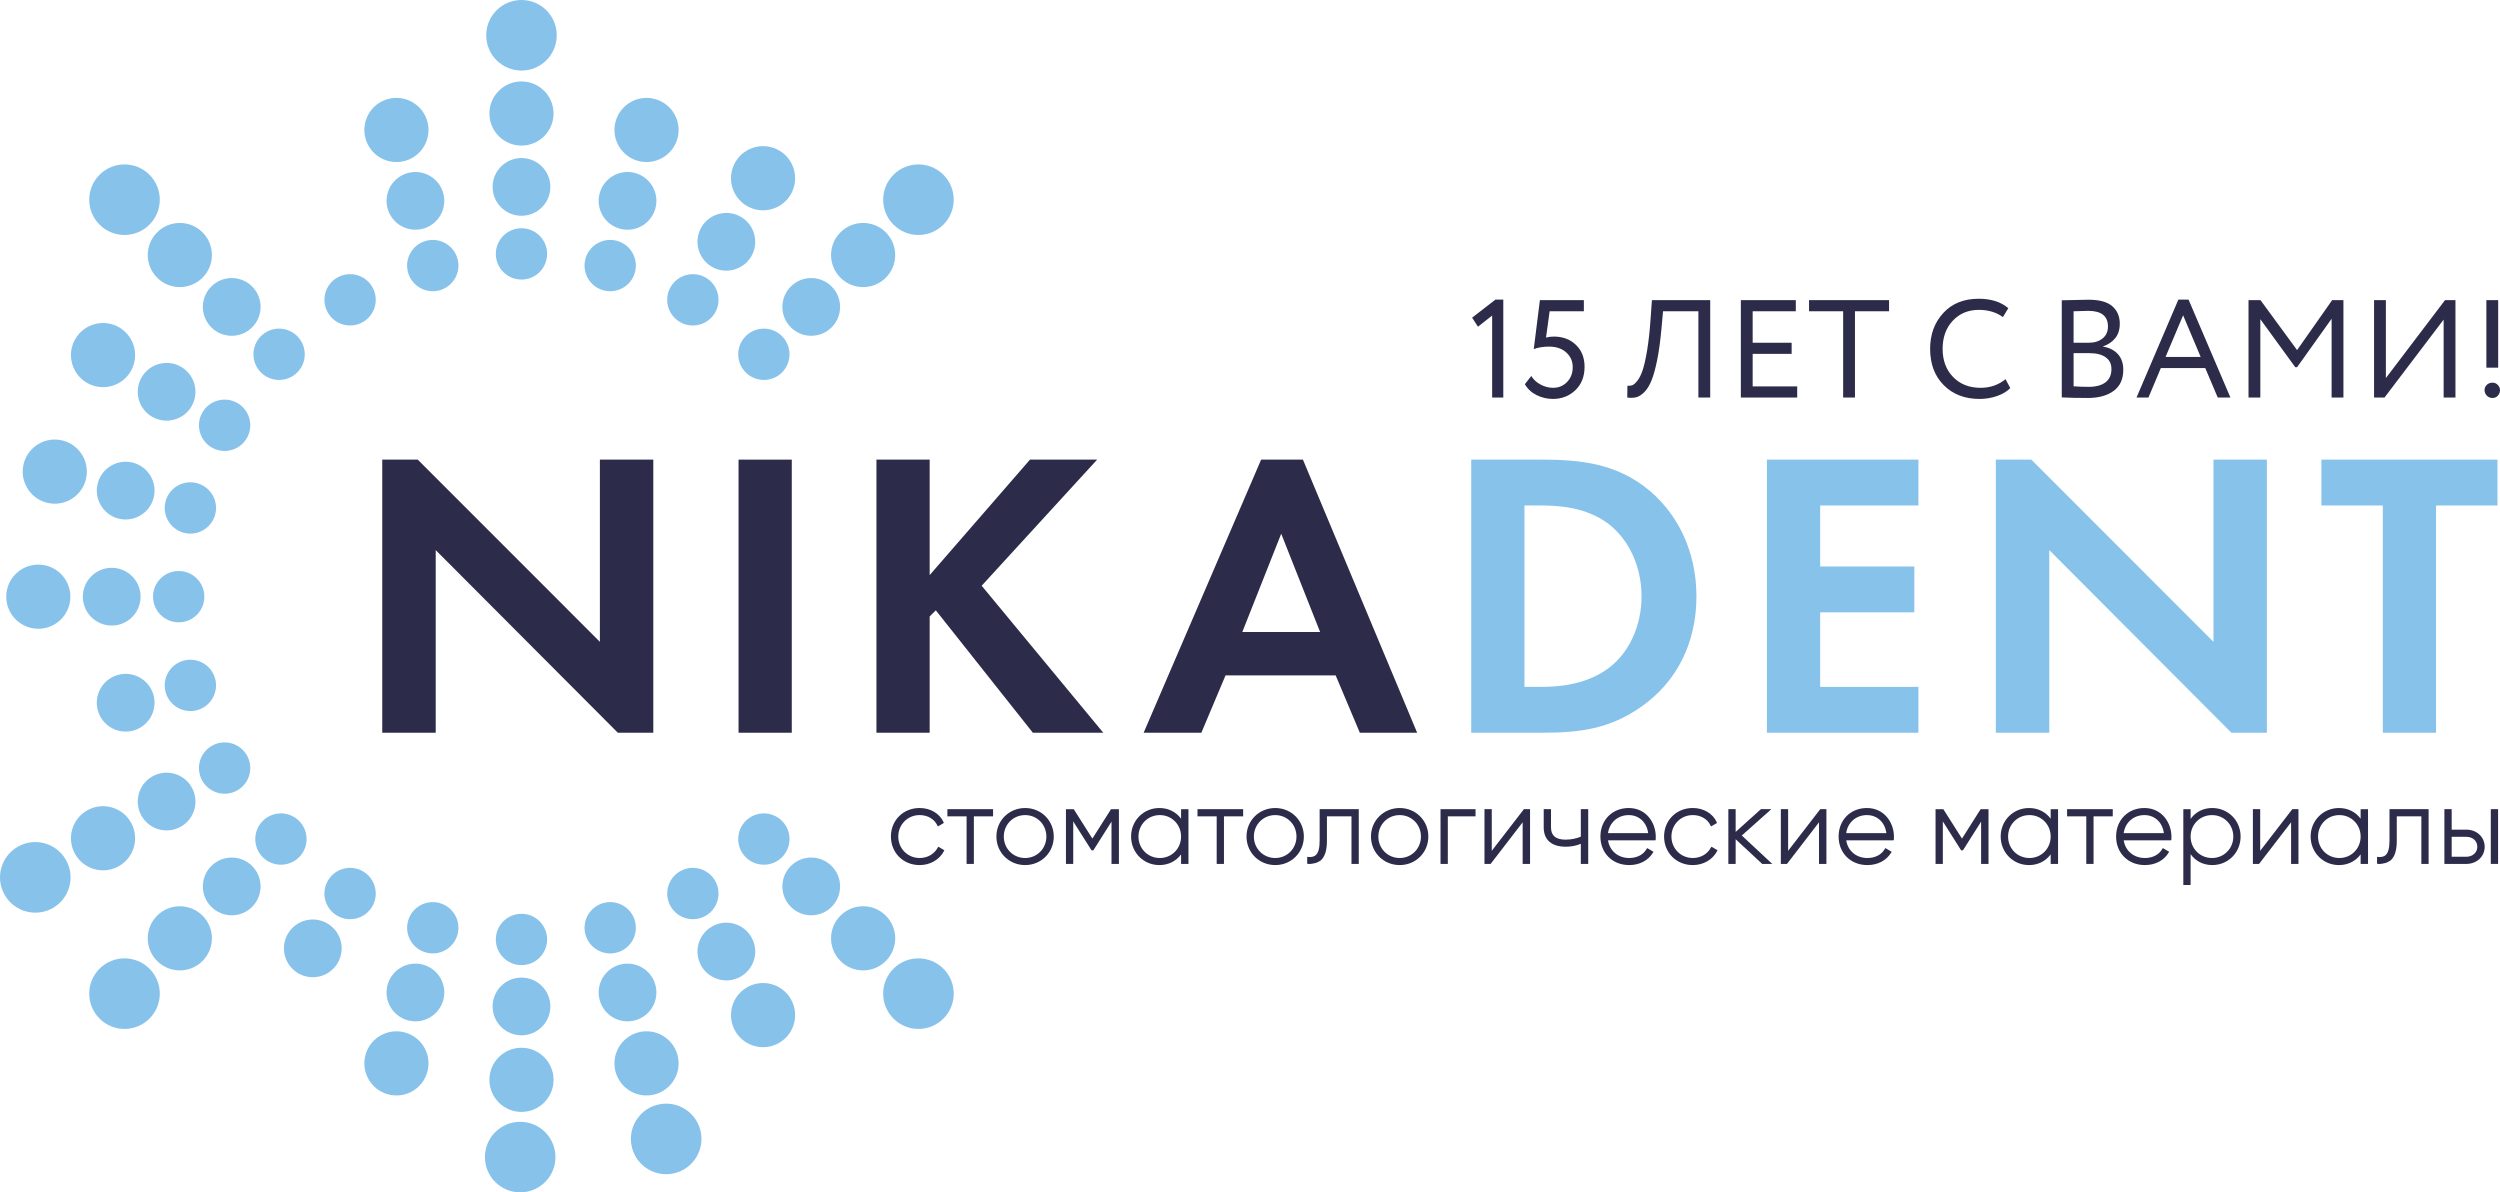 <?xml version="1.0" encoding="UTF-8"?>
<!DOCTYPE svg PUBLIC "-//W3C//DTD SVG 1.1//EN" "http://www.w3.org/Graphics/SVG/1.1/DTD/svg11.dtd">
<!-- Creator: CorelDRAW -->
<svg xmlns="http://www.w3.org/2000/svg" xml:space="preserve" width="163.652mm" height="78.053mm" version="1.1" style="shape-rendering:geometricPrecision; text-rendering:geometricPrecision; image-rendering:optimizeQuality; fill-rule:evenodd; clip-rule:evenodd"
viewBox="0 0 15899.86 7583.38"
 xmlns:xlink="http://www.w3.org/1999/xlink"
 xmlns:xodm="http://www.corel.com/coreldraw/odm/2003">
 <defs>
  <style type="text/css">
   <![CDATA[
    .fil1 {fill:#87C2EB;fill-rule:nonzero}
    .fil0 {fill:#2C2C4A;fill-rule:nonzero}
   ]]>
  </style>
 </defs>
 <g id="Слой_x0020_1">
  <g id="_2199761818656">
   <polygon class="fil0" points="5035.66,4660.2 4697.08,4660.2 4697.08,2923.2 5035.66,2923.2 "/>
   <polygon class="fil0" points="5912.64,3657.61 6550.68,2923.2 6977.78,2923.2 6243.38,3725.28 7016.72,4660.2 6568.87,4660.2 5951.73,3881.63 5912.64,3920.57 5912.64,4660.2 5574.1,4660.2 5574.1,2923.2 5912.64,2923.2 "/>
   <path class="fil0" d="M8494.8 4295.61l-700.56 0 -153.65 364.55 -367.13 0 747.34 -1737 265.74 0 726.45 1737 -364.55 0 -153.64 -364.55zm-98.95 -276.02l-247.44 -625.11 -247.44 625.11 494.88 0z"/>
   <path class="fil1" d="M9809.99 2923.2c242.32,0 453.11,26.01 645.85,169.28 210.9,158.77 333.42,411.48 333.42,700.55 0,288.99 -119.83,538.98 -349.07,700.59 -203.1,143.12 -393.14,166.58 -635.36,166.58l-447.99 0 0 -1737 453.15 0zm-114.57 1445.35l104.18 0c85.97,0 273.45,-5.27 424.53,-114.57 138.03,-99.06 216.06,-276.14 216.06,-460.96 0,-182.34 -75.49,-359.43 -213.48,-463.61 -140.72,-104.17 -312.53,-114.57 -427.1,-114.57l-104.18 0 0 1153.71z"/>
   <polygon class="fil1" points="12201.05,3214.85 11576.09,3214.85 11576.09,3602.87 12175.04,3602.87 12175.04,3894.52 11576.09,3894.52 11576.09,4368.56 12201.05,4368.56 12201.05,4660.2 11237.51,4660.2 11237.51,2923.2 12201.05,2923.2 "/>
   <polygon class="fil1" points="15493.13,3214.85 15493.13,4660.2 15154.55,4660.2 15154.55,3214.85 14763.84,3214.85 14763.84,2923.2 15883.69,2923.2 15883.69,3214.85 "/>
   <polygon class="fil0" points="2431.02,4660.24 2431.02,2923.24 2656.93,2923.24 3815.24,4082.06 3815.24,2923.24 4154.94,2923.24 4154.94,4660.24 3929.41,4660.24 2771.12,3498.73 2771.12,4660.24 "/>
   <polygon class="fil1" points="12693.35,4660.24 12693.35,2923.24 12919.25,2923.24 14077.57,4082.06 14077.57,2923.24 14417.27,2923.24 14417.27,4660.24 14191.73,4660.24 13033.42,3498.73 13033.42,4660.24 "/>
   <path class="fil1" d="M1897.53 6190.55c-87.76,-50.74 -117.88,-162.99 -67.14,-250.89 50.6,-87.65 162.88,-117.76 250.79,-67.16 87.75,50.74 117.87,163.02 67.13,250.93 -50.6,87.76 -162.99,117.76 -250.78,67.13z"/>
   <path class="fil1" d="M3308.33 7583.38c-123.9,0 -224.24,-100.48 -224.24,-224.38 0,-123.9 100.33,-224.37 224.24,-224.37 123.93,0 224.4,100.47 224.4,224.37 0,123.9 -100.47,224.38 -224.4,224.38z"/>
   <path class="fil1" d="M973.25 3794.85c0,-90.19 73.05,-163.24 163.28,-163.24 90.08,0 163.1,73.05 163.1,163.24 0,90.08 -73.01,163.14 -163.1,163.14 -90.23,0 -163.28,-73.05 -163.28,-163.14z"/>
   <path class="fil1" d="M526.86 3794.85c0,-101.34 82.17,-183.62 183.66,-183.62 101.34,0 183.51,82.27 183.51,183.62 0,101.38 -82.17,183.66 -183.51,183.66 -101.49,0 -183.66,-82.27 -183.66,-183.66z"/>
   <path class="fil1" d="M39.6 3794.85c0,-112.64 91.36,-204 204,-204 112.64,0 204,91.36 204,204 0,112.64 -91.36,204 -204,204 -112.64,0 -204,-91.36 -204,-204z"/>
   <path class="fil1" d="M1053.13 3188.33c23.32,-86.99 112.79,-138.8 199.78,-115.33 87.14,23.32 138.8,112.75 115.47,199.78 -23.32,87.14 -112.79,138.76 -199.93,115.44 -86.99,-23.33 -138.65,-112.91 -115.33,-199.9z"/>
   <path class="fil1" d="M621.92 3072.82c26.26,-97.9 126.99,-156.08 224.89,-129.93 97.9,26.26 156.08,126.98 129.82,225.02 -26.3,97.75 -126.99,155.94 -224.92,129.79 -97.9,-26.27 -155.95,-126.99 -129.79,-224.89z"/>
   <path class="fil1" d="M151.26 2946.67c29.21,-108.79 141.09,-173.38 249.88,-144.28 108.8,29.21 173.38,141.08 144.28,249.98 -29.21,108.68 -141.08,173.38 -250.01,144.17 -108.65,-29.21 -173.23,-141.08 -144.14,-249.88z"/>
   <path class="fil1" d="M1053.13 4401.28c-23.33,-86.99 28.33,-176.47 115.33,-199.78 87.14,-23.32 176.61,28.33 199.93,115.33 23.33,87.14 -28.33,176.6 -115.47,199.93 -86.99,23.32 -176.47,-28.33 -199.78,-115.48z"/>
   <path class="fil1" d="M621.92 4516.87c-26.3,-97.9 31.9,-198.62 129.79,-224.89 97.92,-26.26 198.62,31.9 224.92,129.83 26.26,97.9 -31.93,198.62 -129.82,224.88 -97.9,26.26 -198.63,-31.93 -224.89,-129.82z"/>
   <path class="fil1" d="M1287.24 2623.2c44.96,-78.03 144.93,-104.79 222.96,-59.72 78.07,45.01 104.83,144.83 59.72,222.86 -45.12,78.16 -144.94,104.83 -222.97,59.86 -78.06,-45.12 -104.83,-144.94 -59.71,-222.99z"/>
   <path class="fil1" d="M900.6 2399.99c-50.64,87.8 -20.64,200.15 67.13,250.79 87.94,50.6 200.18,20.48 250.78,-67.16 50.74,-87.91 20.64,-200.15 -67.13,-250.79 -87.8,-50.74 -200.18,-20.63 -250.78,67.16z"/>
   <path class="fil1" d="M478.62 2156.36c56.37,-97.54 181.07,-130.96 278.71,-74.72 97.5,56.41 130.95,181.23 74.72,278.71 -56.42,97.54 -181.23,130.99 -278.72,74.72 -97.53,-56.38 -131.09,-181.08 -74.71,-278.71z"/>
   <path class="fil1" d="M2144.89 1765.51c78.17,-45.01 177.88,-18.34 222.97,59.67 45.11,78.07 18.2,177.88 -59.72,223 -78.03,45.11 -177.85,18.3 -222.96,-59.72 -44.97,-78.06 -18.3,-177.99 59.71,-222.96z"/>
   <path class="fil1" d="M2710.06 1531.4c87.03,-23.33 176.61,28.33 199.93,115.33 23.33,87.14 -28.48,176.61 -115.47,199.93 -86.99,23.32 -176.47,-28.33 -199.78,-115.47 -23.32,-87 28.33,-176.47 115.33,-199.78z"/>
   <path class="fil1" d="M2594.55 1100.15c97.9,-26.26 198.63,31.94 224.89,129.82 26.15,97.9 -31.9,198.63 -129.79,224.89 -98.04,26.26 -198.76,-31.9 -224.92,-129.79 -26.26,-97.92 31.93,-198.62 129.82,-224.92z"/>
   <path class="fil1" d="M2468.4 629.54c108.89,-29.1 220.78,35.49 249.87,144.28 29.21,108.8 -35.48,220.67 -144.28,249.88 -108.79,29.1 -220.67,-35.49 -249.76,-144.28 -29.21,-108.8 35.37,-220.82 144.17,-249.88z"/>
   <path class="fil1" d="M30.13 5692.21c-62.04,-107.26 -25.14,-244.64 82.13,-306.54 107.38,-62.01 244.64,-25.1 306.5,82.17 61.9,107.38 25.25,244.61 -82.13,306.66 -107.26,61.89 -244.61,25.1 -306.5,-82.28z"/>
   <path class="fil1" d="M1287.24 4966.49c-45.12,-78.06 -18.34,-177.88 59.71,-222.99 78.03,-44.97 177.85,-18.3 222.97,59.71 45.11,78.17 18.34,177.88 -59.72,223 -78.03,45.07 -177.99,18.3 -222.96,-59.72z"/>
   <path class="fil1" d="M900.6 5189.71c50.6,87.79 162.98,117.91 250.78,67.16 87.76,-50.64 117.87,-163.03 67.13,-250.79 -50.6,-87.79 -162.84,-117.91 -250.78,-67.27 -87.76,50.74 -117.76,163.14 -67.13,250.9z"/>
   <path class="fil1" d="M478.62 5433.26c56.37,97.64 181.07,131.09 278.71,74.72 97.5,-56.38 130.95,-181.08 74.72,-278.72 -56.42,-97.53 -181.23,-130.95 -278.72,-74.71 -97.53,56.41 -131.09,181.22 -74.71,278.71z"/>
   <path class="fil1" d="M633.18 6478.24c-87.65,-87.65 -87.65,-229.79 0,-317.44 87.65,-87.5 229.79,-87.5 317.29,0 87.8,87.65 87.8,229.79 0,317.44 -87.51,87.65 -229.64,87.65 -317.29,0z"/>
   <path class="fil1" d="M1343.94 5767.44c71.74,71.74 187.98,71.74 259.61,0 71.74,-71.77 71.74,-188.01 0,-259.64 -71.63,-71.74 -187.87,-71.74 -259.61,0 -71.78,71.63 -71.78,187.87 0,259.64z"/>
   <path class="fil1" d="M999.44 6111.91c79.7,79.73 208.72,79.73 288.56,0 79.59,-79.7 79.59,-208.72 0,-288.46 -79.83,-79.69 -208.86,-79.69 -288.56,0 -79.74,79.74 -79.74,208.76 0,288.46z"/>
   <path class="fil1" d="M2144.89 5824.15c78.17,45.11 177.88,18.3 222.97,-59.72 45.11,-78.07 18.2,-177.88 -59.72,-222.99 -78.03,-45.08 -177.85,-18.3 -222.96,59.71 -44.97,78.07 -18.3,177.99 59.71,223z"/>
   <path class="fil1" d="M1705.04 5477.72c78.06,45 177.88,18.34 222.99,-59.68 45.08,-78.16 18.3,-178.02 -59.71,-222.99 -78.07,-45.11 -177.88,-18.3 -223,59.72 -44.96,78.06 -18.3,177.87 59.72,222.96z"/>
   <path class="fil1" d="M2710.06 6058.22c-86.99,-23.32 -138.64,-112.79 -115.33,-199.78 23.32,-87.14 112.79,-138.76 199.78,-115.44 86.99,23.32 138.8,112.75 115.47,199.89 -23.32,87 -112.9,138.65 -199.93,115.33z"/>
   <path class="fil1" d="M2594.55 6489.46c-97.9,-26.3 -156.08,-126.98 -129.82,-224.92 26.15,-97.9 126.88,-155.94 224.92,-129.68 97.9,26.15 155.95,126.88 129.79,224.77 -26.26,97.9 -126.99,156.08 -224.89,129.82z"/>
   <path class="fil1" d="M2468.4 6960.11c-108.8,-29.1 -173.38,-140.97 -144.17,-249.88 29.09,-108.79 140.97,-173.38 249.76,-144.32 108.8,29.24 173.48,141.09 144.28,249.92 -29.09,108.9 -141.08,173.48 -249.87,144.28z"/>
   <path class="fil1" d="M4294.86 7460.27c-119.69,32.03 -242.72,-38.94 -274.76,-158.77 -32.03,-119.66 38.94,-242.69 158.63,-274.72 119.58,-32.19 242.86,38.94 274.91,158.63 32,119.69 -39.09,242.72 -158.77,274.87z"/>
   <path class="fil1" d="M3316.57 6138.09c-90.19,0 -163.13,-73.04 -163.13,-163.13 0,-90.23 72.94,-163.24 163.13,-163.24 90.08,0 163.14,73.01 163.14,163.24 0,90.08 -73.05,163.13 -163.14,163.13z"/>
   <path class="fil1" d="M3316.57 6584.49c-101.34,0 -183.62,-82.27 -183.62,-183.62 0,-101.38 82.27,-183.52 183.62,-183.52 101.38,0 183.66,82.14 183.66,183.52 0,101.34 -82.27,183.62 -183.66,183.62z"/>
   <path class="fil1" d="M3316.57 7071.74c-112.64,0 -204,-91.36 -204,-203.99 0,-112.64 91.36,-204 204,-204 112.64,0 204,91.36 204,204 0,112.63 -91.36,203.99 -204,203.99z"/>
   <path class="fil1" d="M3923 6058.22c-86.99,23.32 -176.46,-28.33 -199.78,-115.33 -23.32,-87.14 28.34,-176.57 115.33,-199.89 87.14,-23.32 176.61,28.3 199.93,115.44 23.32,86.99 -28.48,176.47 -115.48,199.78z"/>
   <path class="fil1" d="M4038.59 6489.46c-97.9,26.26 -198.62,-31.93 -224.88,-129.82 -26.26,-97.9 31.89,-198.62 129.82,-224.77 97.9,-26.26 198.62,31.78 224.88,129.68 26.27,97.93 -31.93,198.62 -129.82,224.92z"/>
   <path class="fil1" d="M4164.67 6960.11c-108.79,29.21 -220.67,-35.37 -249.87,-144.28 -29.1,-108.83 35.48,-220.67 144.28,-249.92 108.79,-29.06 220.67,35.53 249.88,144.32 29.09,108.9 -35.49,220.78 -144.29,249.88z"/>
   <path class="fil1" d="M3316.57 0c123.94,0 224.37,100.44 224.37,224.37 0,123.9 -100.43,224.49 -224.37,224.49 -123.9,0 -224.37,-100.59 -224.37,-224.49 0,-123.93 100.47,-224.37 224.37,-224.37z"/>
   <path class="fil1" d="M3316.57 1451.59c90.08,0 163.14,73.05 163.14,163.14 0,90.08 -73.05,163.28 -163.14,163.28 -90.19,0 -163.13,-73.2 -163.13,-163.28 0,-90.08 72.94,-163.14 163.13,-163.14z"/>
   <path class="fil1" d="M3316.57 1005.14c101.38,0 183.66,82.27 183.66,183.62 0,101.38 -82.27,183.51 -183.66,183.51 -101.34,0 -183.62,-82.13 -183.62,-183.51 0,-101.34 82.27,-183.62 183.62,-183.62z"/>
   <path class="fil1" d="M3316.57 517.95c112.64,0 204,91.36 204,203.84 0,112.79 -91.36,204.15 -204,204.15 -112.64,0 -204,-91.36 -204,-204.15 0,-112.49 91.36,-203.84 204,-203.84z"/>
   <path class="fil1" d="M3923 1531.4c87,23.32 138.8,112.78 115.48,199.78 -23.32,87.14 -112.79,138.79 -199.93,115.47 -86.99,-23.32 -138.65,-112.79 -115.33,-199.93 23.33,-86.99 112.79,-138.65 199.78,-115.33z"/>
   <path class="fil1" d="M4038.59 1100.15c97.9,26.3 156.09,126.99 129.82,224.92 -26.26,97.9 -126.98,156.05 -224.88,129.79 -97.93,-26.26 -156.08,-126.99 -129.82,-224.89 26.26,-97.89 126.98,-156.08 224.88,-129.82z"/>
   <path class="fil1" d="M4164.67 629.54c108.8,29.06 173.38,141.08 144.29,249.88 -29.21,108.79 -141.09,173.38 -249.88,144.28 -108.8,-29.21 -173.38,-141.08 -144.28,-249.88 29.2,-108.79 141.08,-173.38 249.87,-144.28z"/>
   <path class="fil1" d="M4488.15 1765.51c78.17,44.96 104.79,144.9 59.71,222.96 -45,78.03 -144.82,104.83 -222.85,59.72 -78.06,-45.12 -104.83,-144.94 -59.71,-223 44.96,-78.02 144.78,-104.69 222.85,-59.67z"/>
   <path class="fil1" d="M4711.43 1378.88c-87.76,-50.64 -200.15,-20.64 -250.9,67.13 -50.63,87.94 -20.52,200.18 67.28,250.93 87.75,50.6 200.14,20.49 250.78,-67.27 50.74,-87.8 20.63,-200.04 -67.16,-250.78z"/>
   <path class="fil1" d="M4954.98 956.9c97.64,56.37 131.09,181.07 74.72,278.71 -56.38,97.5 -181.08,130.95 -278.72,74.72 -97.53,-56.42 -130.95,-181.08 -74.57,-278.72 56.26,-97.67 181.07,-131.09 278.57,-74.71z"/>
   <path class="fil1" d="M5999.96 1111.45c87.65,87.65 87.65,229.79 0,317.29 -87.65,87.65 -229.79,87.65 -317.44,0 -87.5,-87.51 -87.5,-229.64 0,-317.29 87.65,-87.65 229.8,-87.65 317.44,0z"/>
   <path class="fil1" d="M4973.51 2137.91c63.68,63.72 63.68,167.13 0,230.81 -63.68,63.68 -167.09,63.68 -230.77,0 -63.72,-63.68 -63.72,-167.09 0,-230.81 63.68,-63.82 167.09,-63.82 230.77,0z"/>
   <path class="fil1" d="M5289.14 1822.21c-71.63,-71.78 -187.98,-71.78 -259.61,0 -71.63,71.74 -71.63,187.98 0,259.61 71.63,71.74 187.98,71.74 259.61,0 71.78,-71.63 71.78,-187.87 0,-259.61z"/>
   <path class="fil1" d="M5633.67 1477.72c-79.59,-79.74 -208.91,-79.74 -288.46,0 -79.73,79.69 -79.73,208.86 0,288.45 79.55,79.7 208.87,79.7 288.46,0 79.7,-79.59 79.7,-208.76 0,-288.45z"/>
   <path class="fil1" d="M4488.15 5824.15c-78.07,45.11 -177.88,18.3 -222.85,-59.72 -45.12,-78.07 -18.34,-177.88 59.71,-222.99 78.03,-45.08 177.85,-18.3 222.85,59.71 45.08,78.07 18.46,177.99 -59.71,223z"/>
   <path class="fil1" d="M4711.43 6210.74c87.79,-50.74 117.91,-162.99 67.16,-250.78 -50.64,-87.76 -163.03,-117.88 -250.78,-67.14 -87.8,50.61 -117.91,162.84 -67.28,250.75 50.74,87.8 163.14,117.91 250.9,67.16z"/>
   <path class="fil1" d="M4954.98 6632.73c-97.5,56.37 -222.3,22.92 -278.57,-74.72 -56.38,-97.49 -22.96,-222.3 74.57,-278.57 97.64,-56.38 222.34,-22.96 278.72,74.71 56.37,97.5 22.92,222.2 -74.72,278.58z"/>
   <path class="fil1" d="M5633.67 6111.91c-79.59,79.73 -208.91,79.73 -288.46,0 -79.73,-79.7 -79.73,-208.72 0,-288.46 79.55,-79.69 208.87,-79.69 288.46,0 79.7,79.74 79.7,208.76 0,288.46z"/>
   <path class="fil1" d="M633.18 1111.45c87.65,-87.65 229.79,-87.65 317.29,0 87.8,87.65 87.8,229.79 0,317.29 -87.51,87.65 -229.64,87.65 -317.29,0 -87.65,-87.51 -87.65,-229.64 0,-317.29z"/>
   <path class="fil1" d="M1659.63 2137.91c63.72,-63.82 166.98,-63.82 230.81,0 63.68,63.72 63.68,167.13 0,230.81 -63.82,63.68 -167.09,63.68 -230.81,0 -63.81,-63.68 -63.81,-167.09 0,-230.81z"/>
   <path class="fil1" d="M1343.94 1822.21c-71.78,71.74 -71.78,187.98 0,259.61 71.74,71.74 187.98,71.74 259.61,0 71.74,-71.63 71.74,-187.87 0,-259.61 -71.63,-71.78 -187.87,-71.78 -259.61,0z"/>
   <path class="fil1" d="M999.44 1477.72c-79.74,79.69 -79.74,208.86 0,288.45 79.7,79.7 208.72,79.7 288.56,0 79.59,-79.59 79.59,-208.76 0,-288.45 -79.83,-79.74 -208.86,-79.74 -288.56,0z"/>
   <path class="fil1" d="M5999.96 6478.24c87.65,-87.65 87.65,-229.79 0,-317.44 -87.65,-87.5 -229.79,-87.5 -317.44,0 -87.5,87.65 -87.5,229.79 0,317.44 87.65,87.65 229.8,87.65 317.44,0z"/>
   <path class="fil1" d="M4973.51 5451.79c-63.68,63.68 -167.09,63.68 -230.77,0 -63.72,-63.82 -63.72,-167.1 0,-230.78 63.68,-63.82 167.09,-63.82 230.77,0 63.68,63.68 63.68,166.95 0,230.78z"/>
   <path class="fil1" d="M5289.14 5767.44c71.78,-71.77 71.78,-188.01 0,-259.64 -71.74,-71.74 -187.98,-71.74 -259.61,0 -71.63,71.63 -71.63,187.87 0,259.64 71.63,71.74 187.87,71.74 259.61,0z"/>
   <path class="fil0" d="M5966.58 5385.6l-2.57 5.01c-22.16,41.37 -65.1,66.21 -115.19,66.21 -76.13,0 -135.85,-59.97 -135.85,-136.47 0,-76.5 59.72,-136.48 135.85,-136.48 50.86,0 94.15,25.4 113.41,67.16l2.54 5.24 34.36 -20.09 3.57 -3.34 -1.89 -4.25c-25.53,-55.36 -83.69,-89.69 -151.98,-89.69 -104.21,0 -182.74,78.03 -182.74,181.44 0,103.41 78.53,181.59 182.74,181.59 66.87,0 126.09,-34.07 155.03,-89.69l2.19 -4.51 -33.21 -19.72 -6.25 -2.43z"/>
   <polygon class="fil0" points="6025.32,5191.95 6147.45,5191.95 6147.45,5494.5 6193.72,5494.5 6193.72,5191.95 6315.84,5191.95 6315.84,5146.22 6025.32,5146.22 "/>
   <path class="fil0" d="M6519.8 5138.96c-102.5,0 -182.74,79.73 -182.74,181.47 0,101.61 80.24,181.44 182.74,181.44 102.15,0 182.1,-79.83 182.1,-181.44 0,-101.74 -79.95,-181.47 -182.1,-181.47zm135.06 181.47c0,76.5 -59.17,136.48 -135.06,136.48 -76.09,0 -135.71,-59.97 -135.71,-136.48 0,-76.49 59.62,-136.47 135.71,-136.47 75.89,0 135.06,59.97 135.06,136.47z"/>
   <polygon class="fil0" points="6947.48,5333.4 6830.6,5149.02 6829.07,5146.33 6779.35,5146.33 6779.35,5494.5 6825.73,5494.5 6825.73,5224.24 6940.29,5405.33 6941.82,5408.01 6953.62,5408.01 7069.11,5225.52 7069.11,5494.5 7116.26,5494.5 7116.26,5146.33 7066.02,5146.33 "/>
   <path class="fil0" d="M7511.57 5206.88c-31.93,-43.41 -81.25,-67.89 -137.78,-67.89 -100.98,0 -180.17,79.7 -180.17,181.33 0,101.74 79.18,181.55 180.17,181.55 56.53,0 105.85,-24.59 137.78,-68.03l0 60.63 47 0 0 -348.17 -47 0 0 60.59zm0 113.44c0,76.61 -59.35,136.58 -135.09,136.58 -76.25,0 -135.82,-59.97 -135.82,-136.58 0,-76.38 59.57,-136.36 135.82,-136.36 75.73,0 135.09,59.97 135.09,136.36z"/>
   <polygon class="fil0" points="7615.93,5191.95 7738.05,5191.95 7738.05,5494.5 7784.3,5494.5 7784.3,5191.95 7906.41,5191.95 7906.41,5146.22 7615.93,5146.22 "/>
   <path class="fil0" d="M8110.41 5138.96c-102.51,0 -182.71,79.73 -182.71,181.47 0,101.61 80.2,181.44 182.71,181.44 102.14,0 182.09,-79.83 182.09,-181.44 0,-101.74 -79.95,-181.47 -182.09,-181.47zm135.1 181.47c0,76.5 -59.36,136.48 -135.1,136.48 -76.1,0 -135.82,-59.97 -135.82,-136.48 0,-76.49 59.71,-136.47 135.82,-136.47 75.73,0 135.1,59.97 135.1,136.47z"/>
   <path class="fil0" d="M8392.84 5347.21c0,46.24 -7.96,75.99 -24.23,90.84 -9.34,8.47 -21.65,12.57 -37.92,12.57 -3.2,0 -6.54,0 -11.05,-0.51l-5.99 -0.66 0 39.6 1.02 4.87 4.87 0.4c4.61,0.51 8.98,0.61 13.18,0.61 2.58,0 4.61,-0.51 6.43,-1.01 2.55,-0.41 5.49,-0.77 8.32,-1.17 0.91,-0.11 1.78,-0.36 2.84,-0.51 11.77,-1.53 22.27,-4.61 30.98,-9.08 3.24,-1.56 6.18,-3.49 9.11,-5.37 1.17,-0.81 2.44,-1.56 3.71,-2.07 2.32,-1.17 4.87,-2.29 7.04,-4.61 25.5,-23.58 38.07,-64.07 38.07,-123.9l0 -155.18 156.09 0 0 302.4 46.38 0 0 -348.17 -248.86 0 0 200.95z"/>
   <path class="fil0" d="M8902.06 5138.96c-102.54,0 -182.74,79.73 -182.74,181.47 0,101.61 80.2,181.44 182.74,181.44 102.11,0 182.06,-79.83 182.06,-181.44 0,-101.74 -79.95,-181.47 -182.06,-181.47zm135.06 181.47c0,76.5 -59.35,136.48 -135.06,136.48 -76.13,0 -135.85,-59.97 -135.85,-136.48 0,-76.49 59.72,-136.47 135.85,-136.47 75.7,0 135.06,59.97 135.06,136.47z"/>
   <polygon class="fil0" points="9161.64,5494.5 9208.03,5494.5 9208.03,5191.92 9384.35,5191.92 9384.35,5146.33 9161.64,5146.33 "/>
   <polygon class="fil0" points="9487.58,5411.1 9487.58,5146.22 9441.2,5146.22 9441.2,5494.53 9480.28,5494.53 9684.02,5229.8 9684.02,5494.53 9731.03,5494.53 9731.03,5146.22 9691.94,5146.22 "/>
   <path class="fil0" d="M10053.92 5321.05c-29.46,12.53 -62.92,19.07 -96.87,19.07 -62.56,0 -92.77,-25.5 -92.77,-78.03l0 -115.84 -46.39 0 0 115.84c0,79.33 49.84,123.03 140.43,123.03 34.36,0 67.93,-6.54 95.61,-18.6l0 128 47.03 0 0 -348.28 -47.03 0 0 174.79z"/>
   <path class="fil0" d="M10358.57 5138.96c-104.33,0 -180.06,76.24 -180.06,181.47 0,105.09 76.9,181.44 182.74,181.44 66.26,0 121.48,-28.84 151.98,-79.69l3.2 -4.51 -36.39 -21.65 -5.12 -1.42 -2.58 4.51c-19.72,36.14 -60.99,57.79 -110.46,57.79 -70.98,0 -124.55,-45.12 -134.91,-112.54l297.68 0 5.37 -1.13 0 -5.37c0,-2.57 0,-5.01 0.26,-7.7l0.11 -2.07c0.15,-2.18 0.25,-4.21 0.25,-6.39 0,-88.56 -60.33,-182.74 -172.06,-182.74zm-131.75 159.68c9.38,-67.78 62.67,-114.67 131.75,-114.67 65.6,0 114.67,45.88 123.75,114.67l-255.5 0z"/>
   <path class="fil0" d="M10883.89 5385.6l-2.68 5.01c-22.05,41.37 -64.99,66.21 -115.08,66.21 -76.13,0 -135.85,-59.97 -135.85,-136.47 0,-76.5 59.72,-136.48 135.85,-136.48 50.86,0 94.19,25.4 113.41,67.16l2.54 5.24 34.36 -20.09 3.59 -3.34 -1.92 -4.25c-25.49,-55.36 -83.69,-89.69 -151.98,-89.69 -104.17,0 -182.74,78.03 -182.74,181.44 0,103.41 78.57,181.59 182.74,181.59 66.87,0 126.08,-34.07 155.03,-89.69l2.19 -4.51 -33.17 -19.72 -6.29 -2.43z"/>
   <polygon class="fil0" points="11253.01,5157.48 11265.04,5146.22 11199.34,5146.22 11038.63,5290.76 11038.63,5146.22 10992.25,5146.22 10992.25,5494.5 11038.63,5494.5 11038.63,5337.54 11205.73,5492.82 11207.25,5494.5 11271.58,5494.5 11077.82,5313.72 "/>
   <polygon class="fil0" points="11372.38,5411.1 11372.38,5146.22 11326,5146.22 11326,5494.53 11365.08,5494.53 11568.82,5229.8 11568.82,5494.53 11615.87,5494.53 11615.87,5146.22 11576.78,5146.22 "/>
   <path class="fil0" d="M11873.44 5138.96c-104.29,0 -180.02,76.24 -180.02,181.47 0,105.09 76.86,181.44 182.71,181.44 66.25,0 121.5,-28.84 151.98,-79.69l3.2 -4.51 -36.37 -21.65 -5.16 -1.42 -2.54 4.51c-19.73,36.14 -61,57.79 -110.47,57.79 -70.97,0 -124.55,-45.12 -134.94,-112.54l297.68 0 5.37 -1.13 0 -5.37c0,-2.57 0,-5.01 0.25,-7.7l0.15 -2.07c0.15,-2.18 0.25,-4.21 0.25,-6.39 0,-88.56 -60.37,-182.74 -172.1,-182.74zm-131.72 159.68c9.34,-67.78 62.67,-114.67 131.72,-114.67 65.6,0 114.71,45.88 123.8,114.67l-255.51 0z"/>
   <polygon class="fil0" points="12478.13,5333.4 12361.24,5149.02 12359.72,5146.33 12309.98,5146.33 12309.98,5494.5 12356.38,5494.5 12356.38,5224.24 12470.94,5405.33 12472.5,5408.01 12484.27,5408.01 12599.74,5225.52 12599.74,5494.5 12646.89,5494.5 12646.89,5146.33 12596.65,5146.33 "/>
   <path class="fil0" d="M13042.14 5206.88c-31.89,-43.41 -81.21,-67.89 -137.88,-67.89 -100.84,0 -180.02,79.7 -180.02,181.33 0,101.74 79.18,181.55 180.02,181.55 56.67,0 106,-24.59 137.88,-68.03l0 60.63 47.04 0 0 -348.17 -47.04 0 0 60.59zm0 113.44c0,76.61 -59.31,136.58 -135.05,136.58 -76.25,0 -135.82,-59.97 -135.82,-136.58 0,-76.38 59.57,-136.36 135.82,-136.36 75.73,0 135.05,59.97 135.05,136.36z"/>
   <polygon class="fil0" points="13146.53,5191.95 13268.66,5191.95 13268.66,5494.5 13314.9,5494.5 13314.9,5191.95 13437.02,5191.95 13437.02,5146.22 13146.53,5146.22 "/>
   <path class="fil0" d="M13638.3 5138.96c-104.29,0 -180.03,76.24 -180.03,181.47 0,105.09 76.87,181.44 182.71,181.44 66.26,0 121.5,-28.84 151.98,-79.69l3.2 -4.51 -36.36 -21.65 -5.16 -1.42 -2.55 4.51c-19.72,36.14 -60.99,57.79 -110.46,57.79 -70.98,0 -124.56,-45.12 -134.95,-112.54l297.68 0 5.37 -1.13 0 -5.37c0,-2.57 0,-5.01 0.26,-7.7l0.15 -2.07c0.15,-2.18 0.25,-4.21 0.25,-6.39 0,-88.56 -60.37,-182.74 -172.1,-182.74zm-131.72 159.68c9.34,-67.78 62.66,-114.67 131.72,-114.67 65.6,0 114.71,45.88 123.79,114.67l-255.5 0z"/>
   <path class="fil0" d="M14069.98 5138.96c-57.14,0 -106.36,24.88 -137.75,69.2l0 -61.86 -46.38 0 0 482.46 46.38 0 0 -196.08c31.39,44.21 80.61,69.2 137.75,69.2 100.98,0 180.17,-79.83 180.17,-181.44 0,-101.74 -79.19,-181.47 -180.17,-181.47zm133.78 181.47c0,76.5 -59.58,136.48 -135.71,136.48 -76.25,0 -135.83,-59.97 -135.83,-136.48 0,-76.49 59.58,-136.47 135.83,-136.47 76.13,0 135.71,59.97 135.71,136.47z"/>
   <polygon class="fil0" points="14374.7,5411.1 14374.7,5146.22 14328.32,5146.22 14328.32,5494.53 14367.4,5494.53 14571.14,5229.8 14571.14,5494.53 14618.15,5494.53 14618.15,5146.22 14579.06,5146.22 "/>
   <path class="fil0" d="M15013.51 5206.88c-31.94,-43.41 -81.26,-67.89 -137.78,-67.89 -100.98,0 -180.18,79.7 -180.18,181.33 0,101.74 79.19,181.55 180.18,181.55 56.52,0 105.84,-24.59 137.78,-68.03l0 60.63 47 0 0 -348.17 -47 0 0 60.59zm0 113.44c0,76.61 -59.36,136.58 -135.1,136.58 -76.24,0 -135.82,-59.97 -135.82,-136.58 0,-76.38 59.58,-136.36 135.82,-136.36 75.73,0 135.1,59.97 135.1,136.36z"/>
   <path class="fil0" d="M15197.04 5347.21c0,46.24 -7.92,75.99 -24.19,90.84 -9.37,8.47 -21.65,12.57 -37.81,12.57 -3.34,0 -6.65,0 -11.14,-0.51l-6.03 -0.66 0 39.6 1.05 4.87 4.87 0.4c4.61,0.51 8.98,0.61 13.19,0.61 2.57,0 4.61,-0.51 6.39,-1.01 2.68,-0.41 5.52,-0.77 8.36,-1.17 0.86,-0.11 1.78,-0.36 2.79,-0.51 11.92,-1.53 22.31,-4.61 31.02,-9.08 3.2,-1.56 6.14,-3.49 9.08,-5.37 1.17,-0.81 2.43,-1.56 3.74,-2.07 2.29,-1.17 4.87,-2.29 7.04,-4.61 25.61,-23.58 38.08,-64.07 38.08,-123.9l0 -155.18 156.19 0 0 302.4 46.25 0 0 -348.17 -248.87 0 0 200.95z"/>
   <polygon class="fil0" points="15841.3,5494.39 15887.68,5494.39 15887.68,5146.22 15841.3,5146.22 "/>
   <path class="fil0" d="M15685.43 5276.45l-92.88 0 0 -130.23 -46.28 0 0 348.32 139.16 0c66.65,0 117,-46.9 117,-109.05 0,-62.15 -50.35,-109.04 -117,-109.04zm70.11 109.04c0,36.66 -29.5,63.42 -70.11,63.42l-92.88 0 0 -126.73 92.88 0c41.26,0 70.11,26.01 70.11,63.31z"/>
   <path class="fil0" d="M9399.75 2077.88l90.26 -70.85 0 521.42 70.85 0 0 -623.18 -49.56 0 -148.71 115.1 37.16 57.51zm452.29 126.6c45.45,0 81.8,12.29 109.29,37.17 27.51,24.69 41.1,56.01 41.1,93.81 0,37.69 -11.87,69.01 -35.81,93.85 -23.9,24.73 -53.5,37.13 -88.95,37.13 -26.56,0 -52.6,-6.6 -78.38,-19.94 -25.63,-13.22 -45.86,-31.73 -60.55,-55.26l-40.69 52.23c17.72,30.64 42.93,53.91 75.61,69.9 32.78,15.86 66.87,23.91 102.29,23.91 56.57,0 104.41,-18.62 143.41,-55.75 38.85,-37.28 58.41,-86.85 58.41,-148.71 0,-57.89 -18.35,-104.31 -54.96,-139.45 -36.49,-35.14 -83.4,-52.76 -140.64,-52.76 -17.72,0 -34.25,2.14 -49.57,6.23l23.01 -167.18 217.68 0 0 -70.85 -279.69 0 -38.97 311.53c27.2,-10.57 59.61,-15.89 97.41,-15.89zm1024.86 323.98l0 -619.62 -370.73 0 -8.88 123.83c-5.39,76.8 -12.66,142.89 -22.18,198.38 -9.4,55.41 -19.03,97.29 -28.7,125.58 -9.77,28.4 -21.02,50.36 -33.68,65.94 -12.7,15.73 -23.41,24.99 -32.26,27.91 -8.88,3.03 -18.92,3.82 -30.16,2.62l-0.9 75.35c21.29,2.91 40.16,2.24 56.69,-1.84 16.52,-4.12 33.46,-14.69 50.88,-31.89 17.46,-17.05 32.66,-41.21 45.6,-72.54 12.96,-31.32 24.99,-74.14 36.23,-128.73 11.24,-54.58 20.34,-120.3 27.5,-196.96l10.57 -116.82 224.83 0 0 548.77 75.2 0zm553.26 0l0 -70.86 -283.24 0 0 -207.11 247.84 0 0 -70.85 -247.84 0 0 -199.96 274.4 0 0 -70.85 -349.6 0 0 619.62 358.44 0zm292.13 -548.77l0 548.77 75.19 0 0 -548.77 216.79 0 0 -70.85 -508.87 0 0 70.85 216.89 0zm874.46 486.77c-72.05,0 -130.35,-22.86 -174.89,-68.56 -44.55,-45.75 -66.87,-105.51 -66.87,-179.24 0,-73.25 21.54,-132.85 64.63,-178.83 43.08,-46 98.34,-69.01 165.63,-69.01 60.65,0 111.8,15.36 153.05,46l34.51 -56.68c-46.54,-40.05 -109.45,-60.17 -188.49,-60.17 -94.38,0 -169.58,30.27 -225.21,90.67 -55.79,60.55 -83.66,136.56 -83.66,228.02 0,96.21 29.07,173.28 87.07,231.43 58.18,58.15 133.9,87.23 227.07,87.23 39.01,0 76.13,-6.19 111.55,-18.62 35.44,-12.44 63.46,-29.22 84.07,-50.5l-30.12 -56.57c-44.81,36.49 -97.68,54.85 -158.34,54.85zm682.37 64.66c67.82,0 122.29,-14.94 163.24,-44.81 40.99,-29.75 61.6,-74.7 61.6,-134.95 0,-41.25 -11.62,-74.4 -34.62,-99.55 -23.01,-25.11 -54.18,-40.83 -93.71,-47.33l0 -1.83c31.85,-10.57 57.48,-27.88 76.92,-51.82 19.41,-23.78 29.22,-54.32 29.22,-91.6 0,-46.5 -15.74,-83.78 -47.33,-111.43 -31.61,-27.72 -82.23,-41.62 -151.89,-41.62 -21.13,0 -77.85,1.2 -169.83,3.56l0 617.78c48.36,2.4 103.74,3.59 166.38,3.59zm112.78 -258.92c24.57,17.42 36.72,42.29 36.72,74.78 0,37.16 -12.55,65.3 -37.54,84.49 -25.11,19.14 -60.92,28.81 -107.57,28.81 -36.6,0 -68.49,-1.2 -95.57,-3.59l0 -210.67 100.07 0c44.81,0 79.44,8.73 103.9,26.19zm14.64 -196.02c0,32.37 -11.35,57.77 -34.09,76.13 -22.73,18.25 -51.14,27.35 -85.38,27.35l-99.14 0 0 -199.96c44.28,-1.88 75.24,-2.66 92.92,-2.66 83.81,0 125.69,33.04 125.69,99.14zm257.48 452.29l78.79 -187.67 282.45 0 79.54 187.67 80.63 0 -266.46 -623.18 -64.63 0 -266.32 623.18 75.99 0zm332.02 -258.52l-223.11 0 111.57 -264.62 111.54 264.62zm379.61 258.52l0 -498.41 222.17 305.42 11.5 0 219.55 -308.08 0 501.08 75.2 0 0 -619.62 -71.64 0 -223.11 317.75 -232.74 -317.75 -76.13 0 0 619.62 75.2 0zm1165.76 -495.79l0 495.79 75.19 0 0 -619.62 -66.35 0 -376.16 495.64 0 -495.64 -75.2 0 0 619.62 66.36 0 376.16 -495.79zm346.94 -123.83l-75.2 0 0 429.29 75.2 0 0 -429.29zm-72.54 607.17c9.37,10.05 21.8,15.1 37.13,15.1 13.59,0 24.83,-5.05 33.67,-15.1 8.88,-10.04 13.23,-21.8 13.23,-35.4 0,-11.77 -4.61,-22.59 -13.76,-32.26 -9.1,-9.78 -20.19,-14.65 -33.15,-14.65 -15.33,0 -27.77,4.76 -37.13,14.13 -9.51,9.51 -14.17,20.34 -14.17,32.78 0,13.6 4.65,25.37 14.17,35.4z"/>
  </g>
 </g>
</svg>
